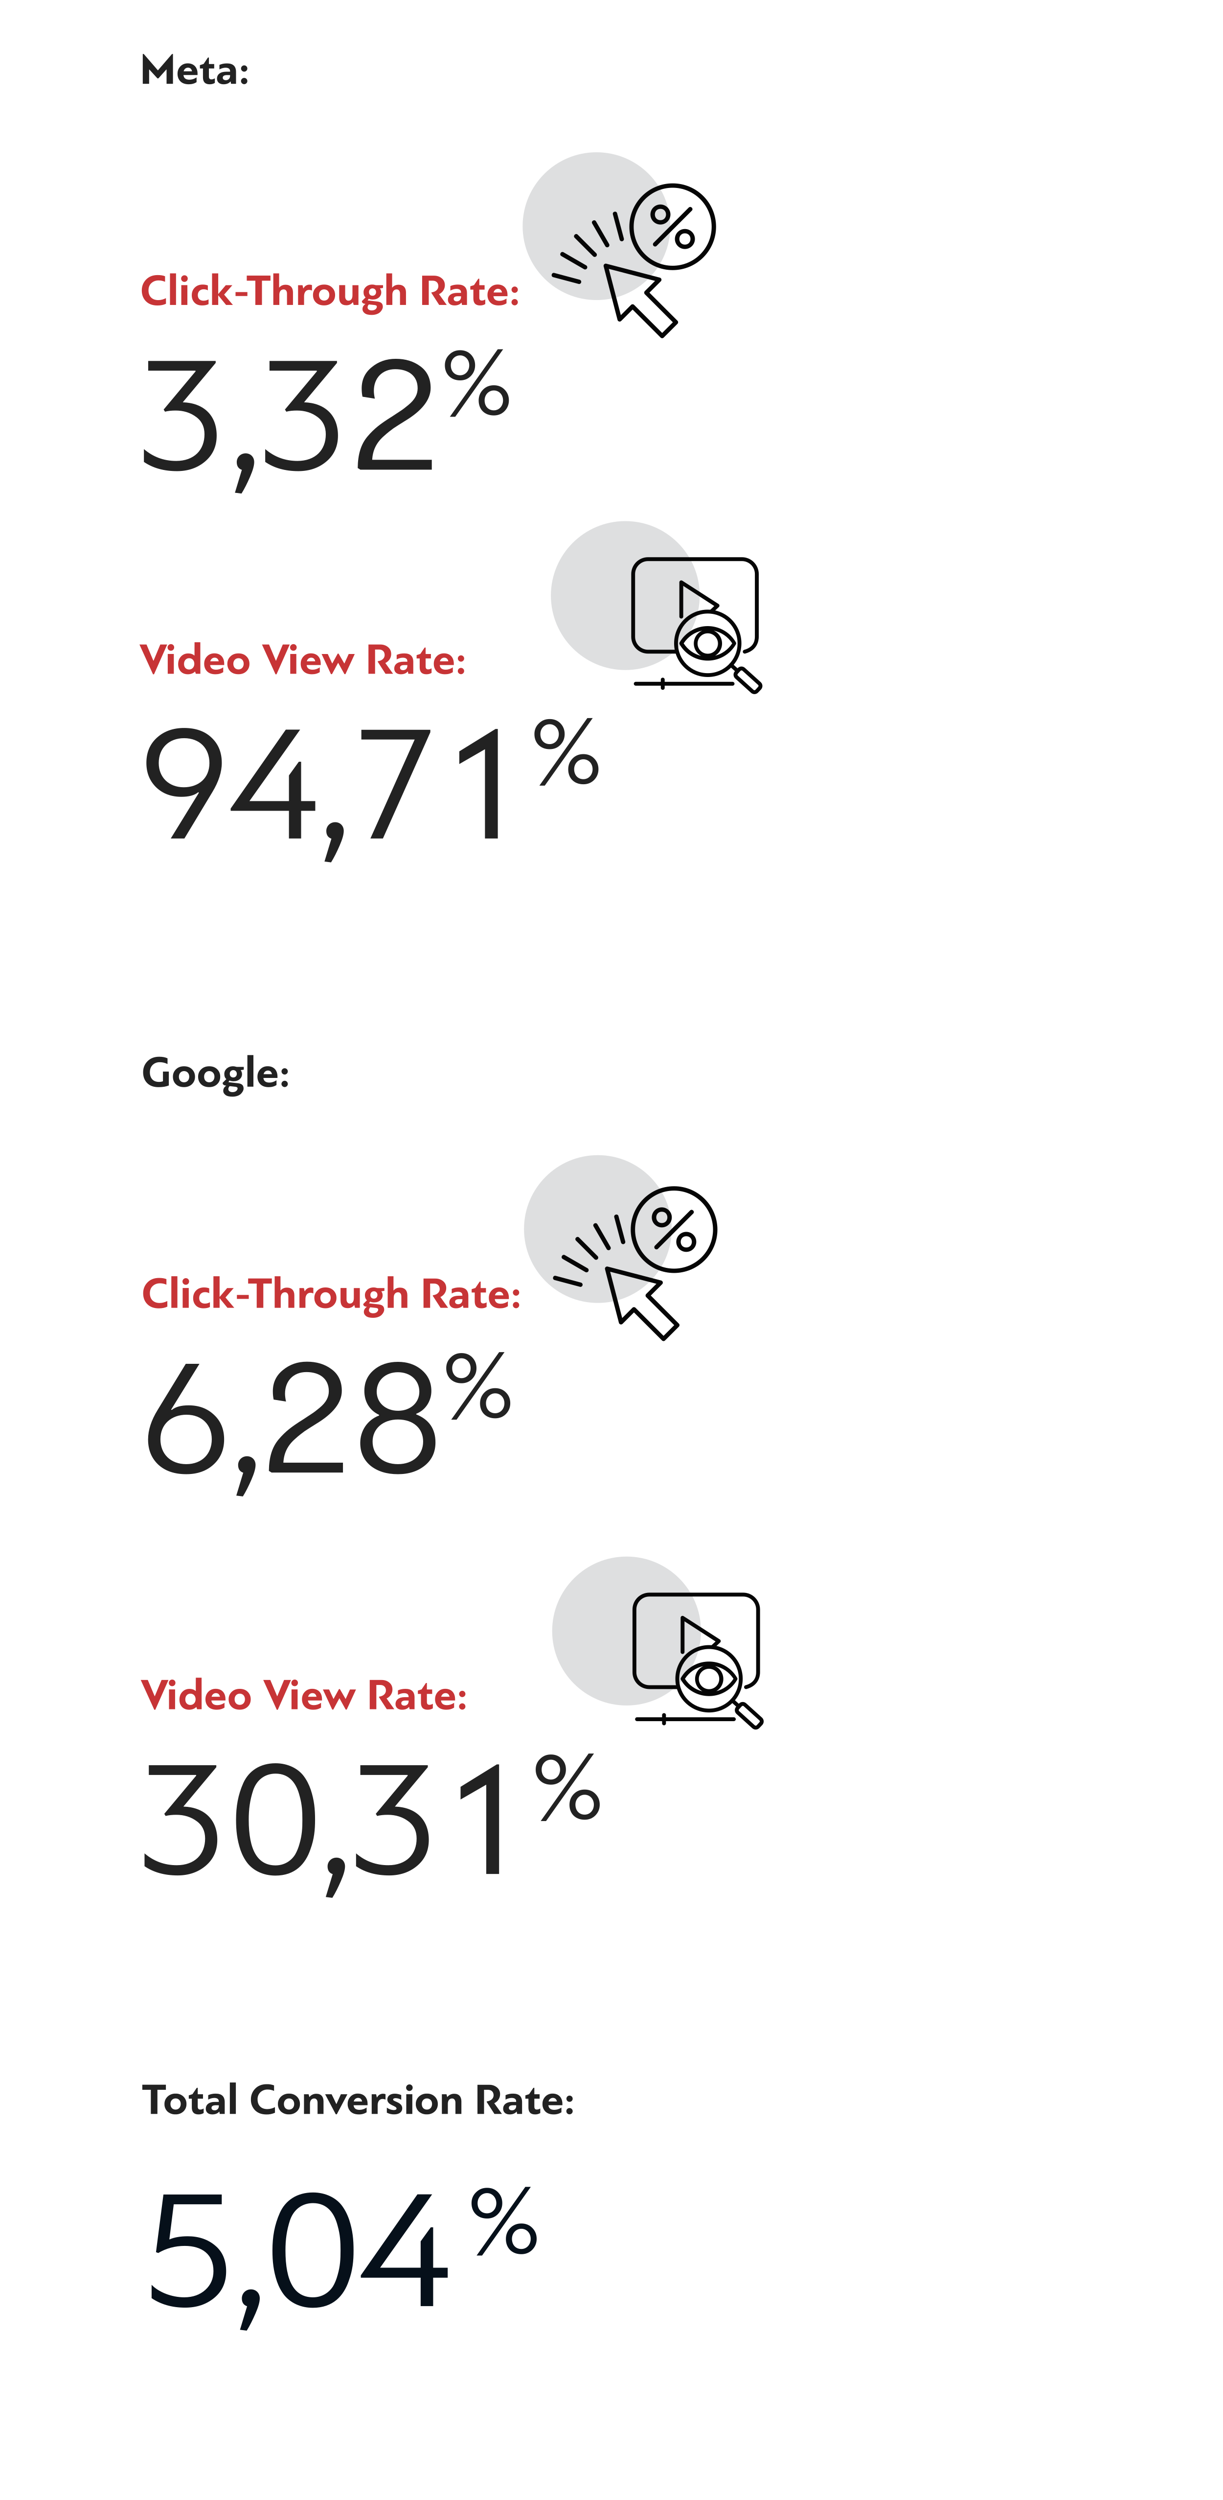 <?xml version="1.0" encoding="UTF-8"?>
<svg id="Layer_1" xmlns="http://www.w3.org/2000/svg" width="1026.1" height="2096.2" version="1.1" viewBox="0 0 1026.1 2096.2">
  <!-- Generator: Adobe Illustrator 29.0.1, SVG Export Plug-In . SVG Version: 2.1.0 Build 192)  -->
  <defs>
    <style>
      .st0 {
        fill: none;
      }

      .st1 {
        fill: #06101a;
      }

      .st2, .st3 {
        isolation: isolate;
      }

      .st4, .st5 {
        fill: #060606;
      }

      .st3 {
        fill: #cfd1d2;
        opacity: .689;
      }

      .st6 {
        fill: #c73436;
      }

      .st5 {
        fill-rule: evenodd;
      }

      .st7 {
        fill: #222;
      }
    </style>
  </defs>
  <g>
    <g id="Group_532">
      <g id="_5" class="st2">
        <g class="st2">
          <path class="st1" d="M180.368,1882.646c6.238,5.104,9.358,12.335,9.358,21.694s-3.261,16.73-9.925,22.261c-6.664,5.53-14.746,8.224-24.529,8.224-10.918,0-20.275-2.694-28.074-7.941v-11.201c5.813,6.097,16.731,10.492,27.366,10.492,7.231,0,13.186-2.127,17.723-6.239,4.537-4.112,6.806-9.358,6.806-15.739,0-14.037-9.5-21.126-24.104-21.126-8.082,0-15.455,1.985-22.261,5.955l-1.843-.709,6.238-48.349h48.917v8.224h-40.268l-3.686,29.492c4.112-1.843,9.358-2.694,15.455-2.694,9.074,0,16.731,2.552,22.828,7.657Z"/>
          <path class="st1" d="M210.57,1919.51c4.112,0,7.374,2.978,7.374,7.515,0,2.977-1.135,7.089-3.545,12.619-2.41,5.53-4.821,10.351-7.373,14.462l-5.672-.709,5.955-19.709c-2.977-.992-4.395-3.261-4.395-6.664,0-4.112,3.261-7.515,7.656-7.515Z"/>
          <path class="st1" d="M286.994,1849.467c2.411,3.261,4.396,7.089,5.955,11.626,2.978,9.074,3.687,16.731,3.687,25.806,0,8.649-.709,16.447-3.97,25.38-4.254,12.619-13.186,22.686-30.201,22.686-10.776,0-19.141-4.537-24.104-10.776-2.41-3.119-4.396-6.806-5.955-11.201-2.978-8.933-3.828-16.873-3.828-26.089,0-11.485,1.701-21.41,6.238-31.618,4.68-10.351,14.321-17.015,27.791-17.015,10.918,0,19.708,4.821,24.387,11.201ZM243.323,1861.519c-2.836,8.649-3.828,16.306-3.828,25.38,0,26.231,7.656,39.276,23.111,39.276,7.798,0,13.612-4.112,16.873-9.358,1.559-2.694,2.836-5.813,3.828-9.5,2.127-7.373,2.41-13.186,2.41-20.417s-.283-13.045-2.41-20.559c-2.694-10.635-8.649-19.141-20.701-19.141-9.5,0-16.306,5.671-19.284,14.32Z"/>
          <path class="st1" d="M361.434,1867.474h1.985v33.888h12.194v8.366h-12.194v23.82h-10.492v-23.82h-50.192v-1.986l47.498-67.917h12.335l-43.671,61.536h34.029v-22.119l8.507-11.768Z"/>
        </g>
      </g>
      <g id="_" class="st2">
        <g class="st2">
          <path class="st1" d="M417.815,1838.064c2.376,2.459,3.605,5.49,3.605,9.176,0,3.605-1.229,6.637-3.686,9.176-2.376,2.459-5.407,3.687-9.094,3.687-7.947,0-13.026-5.407-13.026-12.863,0-3.605,1.229-6.636,3.769-9.094,2.539-2.539,5.571-3.769,9.258-3.769s6.8,1.229,9.176,3.686ZM445.343,1833.559l-40.882,57.595h-4.588l40.882-57.595h4.588ZM400.693,1847.24c0,4.916,3.031,8.521,7.947,8.521,4.588,0,7.784-3.85,7.784-8.521,0-4.588-3.277-8.438-7.784-8.438-4.67,0-7.947,3.769-7.947,8.438ZM446.573,1886.32c-2.458,2.458-5.49,3.687-9.176,3.687-7.947,0-12.945-5.243-12.945-12.699,0-3.686,1.229-6.718,3.686-9.258,2.458-2.54,5.571-3.769,9.258-3.769s6.8,1.229,9.176,3.687c2.458,2.458,3.686,5.489,3.686,9.176,0,3.605-1.229,6.637-3.686,9.176ZM429.532,1877.144c0,4.916,3.031,8.521,7.865,8.521,4.67,0,7.865-3.85,7.865-8.521s-3.277-8.438-7.865-8.438c-4.506,0-7.865,3.768-7.865,8.438Z"/>
        </g>
      </g>
    </g>
    <path id="Path_657" class="st7" d="M119.399,1747.918v4.262h7.153v20.235h5.522v-20.235h7.115v-4.262h-19.79Z"/>
    <path id="Path_658" class="st7" d="M153.935,1757.886c1.674,1.63,2.588,3.887,2.521,6.223.072,2.344-.858,4.607-2.557,6.223-1.799,1.663-4.186,2.542-6.634,2.442-2.49.127-4.929-.74-6.782-2.409-1.671-1.646-2.572-3.919-2.484-6.263-.061-2.349.882-4.613,2.594-6.223,1.803-1.686,4.205-2.58,6.671-2.484,2.471-.124,4.883.775,6.671,2.484v.007ZM143.003,1764.039c0,2.817,1.631,4.744,4.298,4.744s4.333-2.038,4.333-4.744c0-2.632-1.705-4.633-4.333-4.633-2.557,0-4.298,2.001-4.298,4.633"/>
    <path id="Path_659" class="st7" d="M165.087,1750.512h.815v5.411h4.411v3.702h-4.411v6.563c0,1.779.63,2.557,2.149,2.557,1.001-.041,1.974-.348,2.817-.889v3.817c-1.303.794-2.808,1.193-4.333,1.149-3.743,0-5.593-1.928-5.593-5.782v-7.412h-2.564v-2.778l3.112-1.001,3.594-5.336h.002Z"/>
    <path id="Path_660" class="st7" d="M184.022,1770.487h-.111c-1.297,1.556-3.261,2.335-5.818,2.335-3.594,0-5.449-2.076-5.449-4.706,0-3.372,2.557-5.782,7.709-5.782h3.223v-.333c0-2.001-1.26-3.002-3.781-3.002-1.795.04-3.552.524-5.114,1.409v-3.743c1.996-.875,4.158-1.305,6.337-1.26,5.003,0,7.523,2.372,7.523,7.115v9.896h-4.149l-.37-1.928h0ZM180.057,1769.412c1.873.075,3.452-1.383,3.526-3.256.005-.125.003-.251-.006-.376v-.63h-2.595c-2.335,0-3.521.741-3.521,2.224,0,1.297,1.074,2.038,2.594,2.038h.002Z"/>
    <rect id="Rectangle_279" class="st7" x="192.838" y="1746.065" width="5.041" height="26.348"/>
    <path id="Path_661" class="st7" d="M230.71,1771.413c-2.23,1.02-4.664,1.515-7.115,1.446-4.114,0-7.3-1.186-9.635-3.52-2.328-2.422-3.572-5.686-3.446-9.043-.07-3.404,1.24-6.692,3.631-9.117,2.442-2.484,5.633-3.702,9.599-3.702,2.108-.071,4.21.268,6.189,1v4.629c-1.699-.769-3.546-1.161-5.411-1.149-2.213-.059-4.363.737-6.003,2.224-1.659,1.588-2.54,3.822-2.409,6.115,0,5.042,3.113,8.079,8.114,8.079,2.249-.022,4.46-.581,6.448-1.631l.037,4.67h.002Z"/>
    <path id="Path_662" class="st7" d="M249.128,1757.886c1.674,1.63,2.588,3.887,2.521,6.223.072,2.344-.858,4.607-2.557,6.223-1.799,1.663-4.186,2.542-6.634,2.442-2.49.127-4.929-.74-6.782-2.409-1.671-1.646-2.572-3.919-2.484-6.263-.062-2.349.882-4.613,2.594-6.223,1.803-1.686,4.205-2.58,6.671-2.484,2.47-.124,4.883.774,6.671,2.484v.007ZM238.197,1764.039c0,2.817,1.631,4.744,4.298,4.744s4.333-2.038,4.333-4.744c0-2.632-1.705-4.633-4.333-4.633-2.557,0-4.298,2.001-4.298,4.633"/>
    <path id="Path_663" class="st7" d="M271.43,1772.413h-5.003v-9.453c0-2.038-1.074-3.52-2.742-3.52-2.112,0-3.631,1.52-3.631,4.485v8.489h-5.003v-16.491h3.891c.143.424.254.857.333,1.297.053.326.128.647.223.963h.147c1.431-1.772,3.617-2.761,5.893-2.667,3.817,0,5.892,2.409,5.892,6.411v10.486h0Z"/>
    <path id="Path_664" class="st7" d="M282.582,1772.709h-.889l-8.894-16.788h5.411l1.816,3.631,2.112,4.521h.147c.111-.296.704-1.556,1.705-3.743l2.001-4.411h5.485l-8.894,16.791Z"/>
    <path id="Path_665" class="st7" d="M308.409,1764v1.112h-11.748c.26,2.594,1.928,3.891,4.963,3.891,2.137-.029,4.216-.701,5.966-1.928v3.966c-1.94,1.218-4.196,1.836-6.485,1.779-3.04,0-5.374-.814-7.005-2.442-1.621-1.689-2.49-3.962-2.409-6.302-.073-2.298.782-4.528,2.372-6.189,1.597-1.679,3.835-2.596,6.151-2.521,5.079,0,8.193,3.335,8.193,8.634l.002-.002ZM296.809,1761.999h7.005c-.445-2.039-1.594-3.038-3.41-3.038-1.771.023-3.277,1.296-3.594,3.038"/>
    <path id="Path_666" class="st7" d="M316.189,1758.552h.186c.914-1.888,2.831-3.084,4.929-3.076.734-.016,1.463.11,2.149.371v4.559c-.791-.364-1.65-.554-2.521-.556-2.409,0-4.077,2.001-4.077,5.262v7.3h-5.003v-16.491h3.702l.63,2.632h.004Z"/>
    <path id="Path_667" class="st7" d="M324.562,1767.15c1.656,1.209,3.625,1.916,5.672,2.039,1.631,0,2.445-.445,2.442-1.334,0-2.409-7.708-2.594-7.708-7.562,0-2.964,2.521-4.854,6.223-4.854,1.876.006,3.73.398,5.449,1.149v3.965c-1.421-.862-3.044-1.335-4.706-1.371-1.371,0-2.076.408-2.076,1.223-.037,1.853,7.671,2.001,7.634,7.338,0,2.853-2.372,5.042-6.707,5.042-2.16.06-4.3-.424-6.223-1.408v-4.225h0Z"/>
    <path id="Path_668" class="st7" d="M340.717,1750.4c.04-1.513,1.267-2.724,2.78-2.743,1.485-.029,2.713,1.151,2.742,2.636,0,.036,0,.071,0,.107.002,1.525-1.233,2.763-2.758,2.765-1.525.002-2.763-1.233-2.765-2.758v-.007M345.943,1772.412h-5.077v-16.528h5.077v16.528Z"/>
    <path id="Path_669" class="st7" d="M364.804,1757.886c1.674,1.63,2.588,3.887,2.521,6.223.072,2.344-.858,4.607-2.557,6.223-1.799,1.663-4.186,2.542-6.634,2.442-2.49.127-4.929-.74-6.782-2.409-1.67-1.647-2.571-3.92-2.482-6.263-.061-2.349.882-4.613,2.594-6.223,1.803-1.686,4.205-2.58,6.671-2.484,2.47-.124,4.883.774,6.671,2.484l-.002.007ZM353.872,1764.039c0,2.817,1.631,4.744,4.298,4.744s4.333-2.038,4.333-4.744c0-2.632-1.705-4.633-4.333-4.633-2.556,0-4.298,2.001-4.298,4.633"/>
    <path id="Path_670" class="st7" d="M387.113,1772.413h-5.003v-9.453c0-2.038-1.074-3.52-2.742-3.52-2.112,0-3.631,1.52-3.631,4.485v8.489h-5.008v-16.491h3.891c.143.424.254.857.333,1.297.053.326.128.647.223.963h.147c1.432-1.773,3.619-2.762,5.895-2.667,3.817,0,5.892,2.409,5.892,6.411v10.486h.002Z"/>
    <path id="Path_671" class="st7" d="M410.489,1747.992c2.325-.074,4.6.688,6.411,2.149,1.777,1.412,2.768,3.591,2.665,5.858-.038,3.216-1.95,6.113-4.891,7.413l6.448,9.005h-6.302l-6.441-9.972v-.518c3.854-.445,5.744-2.742,5.744-5.151,0-2.817-1.816-4.596-4.67-4.596h-3.336v20.235h-5.522v-24.42h9.896l-.002-.002Z"/>
    <path id="Path_672" class="st7" d="M433.502,1770.487h-.111c-1.297,1.556-3.26,2.335-5.818,2.335-3.594,0-5.447-2.076-5.447-4.706,0-3.372,2.556-5.782,7.708-5.782h3.223v-.333c0-2.001-1.26-3.002-3.781-3.002-1.795.04-3.552.524-5.115,1.408v-3.743c1.996-.875,4.158-1.305,6.337-1.26,5.003,0,7.524,2.372,7.524,7.115v9.896h-4.151l-.37-1.928h.002ZM429.537,1769.412c1.873.075,3.451-1.383,3.526-3.256.005-.125.003-.251-.006-.376v-.63h-2.594c-2.335,0-3.52.741-3.52,2.224,0,1.297,1.074,2.038,2.594,2.038"/>
    <path id="Path_673" class="st7" d="M447.505,1750.512h.815v5.411h4.411v3.702h-4.411v6.563c0,1.779.63,2.557,2.149,2.557,1.001-.041,1.973-.348,2.817-.889v3.817c-1.303.794-2.808,1.193-4.333,1.149-3.743,0-5.593-1.928-5.593-5.782v-7.412h-2.557v-2.778l3.113-1.001,3.594-5.336h-.005Z"/>
    <path id="Path_674" class="st7" d="M471.85,1764v1.112h-11.748c.26,2.594,1.928,3.891,4.963,3.891,2.137-.029,4.216-.701,5.966-1.928v3.966c-1.94,1.218-4.196,1.836-6.485,1.779-3.04,0-5.375-.814-7.005-2.442-1.621-1.689-2.49-3.962-2.409-6.302-.073-2.298.782-4.528,2.372-6.189,1.598-1.679,3.836-2.596,6.152-2.521,5.079,0,8.193,3.335,8.193,8.634l.002-.002ZM460.25,1761.999h7.005c-.445-2.039-1.594-3.038-3.409-3.038-1.771.023-3.277,1.296-3.594,3.038"/>
    <path id="Path_675" class="st7" d="M477.852,1772.747c-1.453.036-2.66-1.114-2.695-2.567-.036-1.453,1.114-2.66,2.567-2.695.043-.001.086-.001.129,0,1.453,0,2.631,1.178,2.631,2.631s-1.178,2.631-2.631,2.631M479.705,1761.518c-1.022,1.025-2.682,1.026-3.706.004-1.025-1.022-1.026-2.682-.004-3.706,1.022-1.025,2.682-1.026,3.706-.004.001.001.003.003.004.004,1.022,1.005,1.037,2.648.032,3.671-.011.011-.021.021-.032.032"/>
  </g>
  <g id="_3" class="st2">
    <g class="st2">
      <path class="st7" d="M155.864,1143.496h11.463l-23.754,38.394c.138.138.414.276.552.276,3.176-2.624,7.872-3.867,14.087-3.867,8.701,0,15.744,2.624,21.407,8.01,5.662,5.248,8.424,12.153,8.424,20.578,0,8.701-3.038,15.744-8.977,21.131-5.938,5.386-13.534,8.01-22.788,8.01-9.806,0-17.54-2.624-23.34-7.872-5.801-5.386-8.701-12.43-8.701-21.269,0-7.733,2.624-16.021,8.01-24.721l23.617-38.67h0ZM134.595,1206.749c0,12.153,8.286,20.854,21.683,20.854,13.258,0,21.407-8.7,21.407-20.854,0-12.016-8.148-20.578-21.269-20.578-12.568,0-21.821,7.872-21.821,20.578Z"/>
      <path class="st7" d="M207.235,1220.974c4.005,0,7.182,2.9,7.182,7.32,0,2.899-1.105,6.905-3.453,12.291-2.348,5.387-4.696,10.082-7.182,14.087l-5.524-.69,5.801-19.197c-2.9-.967-4.281-3.176-4.281-6.49,0-4.006,3.176-7.32,7.458-7.32h0Z"/>
      <path class="st7" d="M227.811,1234.647l-2.209-1.381c.138-11.463,2.624-19.75,8.148-26.379,2.9-3.452,5.8-6.215,8.7-8.562,2.9-2.348,6.906-5.11,12.015-8.286l7.319-4.834c1.52-.967,3.729-2.624,6.354-4.834,5.524-4.558,7.734-8.977,7.734-13.948,0-10.496-7.734-16.021-18.783-16.021s-17.953,7.596-17.953,18.092c0,1.934.276,4.144.829,6.629l-10.358-1.657c-.414-1.795-.69-4.144-.69-6.905,0-7.319,2.762-13.258,8.425-17.815,5.662-4.696,12.291-7.044,20.163-7.044,8.148,0,15.054,2.071,20.717,6.353,5.662,4.144,8.562,10.221,8.562,18.093,0,9.806-7.182,19.059-21.683,27.76-4.144,2.624-7.32,4.557-9.529,6.076-2.072,1.52-4.833,3.591-8.01,6.491-6.491,5.662-9.391,12.153-9.806,19.888h49.995v8.286h-59.938l-.002-.002Z"/>
      <path class="st7" d="M349.203,1185.895c10.772,4.281,16.158,12.153,16.158,23.479,0,8.01-2.9,14.501-8.839,19.335s-13.396,7.319-22.649,7.319c-9.392,0-16.987-2.348-22.926-7.043-5.801-4.834-8.701-11.187-8.701-19.197,0-10.082,5.939-19.197,15.745-22.926l.138-.553c-8.701-4.005-12.43-11.877-12.43-20.025,0-7.319,2.624-13.12,8.01-17.678,5.387-4.558,12.154-6.767,20.164-6.767,7.872,0,14.501,2.209,19.888,6.767,5.386,4.558,8.148,10.358,8.148,17.678,0,8.425-4.973,16.159-12.706,19.059v.553h0ZM312.604,1208.683c0,10.91,8.148,18.92,21.269,18.92,12.844,0,21.131-8.01,21.131-18.92s-8.011-18.507-21.131-18.507c-12.706,0-21.269,7.872-21.269,18.507ZM333.873,1150.539c-10.496,0-17.815,6.905-17.815,16.297,0,9.253,7.457,16.021,17.953,16.021,10.358,0,17.816-6.768,17.816-16.021,0-9.392-7.32-16.297-17.954-16.297Z"/>
    </g>
    <g class="st2">
      <path class="st7" d="M396.22,1138.112c2.336,2.417,3.545,5.397,3.545,9.022,0,3.544-1.209,6.524-3.625,9.021-2.336,2.416-5.316,3.625-8.941,3.625-7.813,0-12.808-5.316-12.808-12.646,0-3.545,1.208-6.525,3.705-8.941,2.497-2.497,5.478-3.705,9.103-3.705s6.686,1.208,9.021,3.624h0ZM423.286,1133.682l-40.195,56.627h-4.511l40.195-56.627h4.511ZM379.385,1147.134c0,4.833,2.98,8.377,7.813,8.377,4.511,0,7.652-3.786,7.652-8.377,0-4.512-3.222-8.297-7.652-8.297-4.592,0-7.813,3.705-7.813,8.297ZM424.494,1185.557c-2.416,2.416-5.396,3.624-9.021,3.624-7.813,0-12.728-5.155-12.728-12.485,0-3.624,1.209-6.604,3.625-9.102,2.417-2.497,5.478-3.706,9.103-3.706s6.686,1.209,9.021,3.625c2.417,2.417,3.625,5.397,3.625,9.021,0,3.545-1.208,6.525-3.625,9.022h0ZM407.739,1176.534c0,4.833,2.98,8.378,7.733,8.378,4.592,0,7.732-3.786,7.732-8.378s-3.222-8.297-7.732-8.297c-4.431,0-7.733,3.706-7.733,8.297Z"/>
    </g>
  </g>
  <g id="_94" class="st2">
    <g class="st2">
      <path class="st7" d="M137.84,1520.796l26.793-32.041c0-.138-.138-.414-.138-.553h-39.637v-8.147h56.623v1.657l-27.621,33.007c17.54.553,28.45,10.911,28.45,27.898,0,8.977-3.177,16.158-9.668,21.683-6.353,5.386-14.225,8.148-23.616,8.148-11.048,0-20.302-2.624-27.759-7.734v-10.772c7.733,6.63,16.711,9.944,27.068,9.944,15.054,0,23.755-9.115,23.755-22.374,0-6.215-2.348-11.187-7.182-14.639-4.695-3.453-10.358-5.248-16.987-5.248-3.314,0-6.353.275-8.977.966l-1.105-1.795h.001Z"/>
      <path class="st7" d="M254.951,1489.307c2.348,3.177,4.281,6.905,5.8,11.324,2.9,8.839,3.591,16.297,3.591,25.136,0,8.425-.69,16.021-3.866,24.722-4.144,12.291-12.845,22.097-29.417,22.097-10.496,0-18.645-4.419-23.479-10.496-2.348-3.038-4.281-6.629-5.801-10.91-2.9-8.701-3.729-16.435-3.729-25.412,0-11.187,1.657-20.854,6.076-30.798,4.558-10.082,13.949-16.572,27.069-16.572,10.635,0,19.197,4.695,23.755,10.91h.001ZM212.414,1501.047c-2.763,8.424-3.729,15.882-3.729,24.721,0,25.55,7.458,38.256,22.512,38.256,7.596,0,13.259-4.005,16.435-9.115,1.52-2.624,2.763-5.662,3.729-9.253,2.071-7.182,2.348-12.844,2.348-19.888s-.276-12.706-2.348-20.025c-2.624-10.358-8.425-18.645-20.164-18.645-9.253,0-15.882,5.524-18.782,13.949h-.001Z"/>
      <path class="st7" d="M282.292,1557.532c4.005,0,7.182,2.9,7.182,7.32,0,2.899-1.104,6.905-3.453,12.291-2.348,5.387-4.695,10.082-7.181,14.087l-5.524-.69,5.8-19.197c-2.899-.967-4.281-3.176-4.281-6.49,0-4.006,3.177-7.32,7.458-7.32h0Z"/>
      <path class="st7" d="M315.298,1520.796l26.793-32.041c0-.138-.138-.414-.138-.553h-39.637v-8.147h56.623v1.657l-27.621,33.007c17.54.553,28.45,10.911,28.45,27.898,0,8.977-3.177,16.158-9.668,21.683-6.353,5.386-14.225,8.148-23.616,8.148-11.048,0-20.302-2.624-27.759-7.734v-10.772c7.733,6.63,16.711,9.944,27.068,9.944,15.054,0,23.755-9.115,23.755-22.374,0-6.215-2.348-11.187-7.182-14.639-4.695-3.453-10.358-5.248-16.987-5.248-3.314,0-6.353.275-8.977.966l-1.105-1.795h0Z"/>
      <path class="st7" d="M418.735,1479.363v91.842h-10.772v-74.854l-21.545,12.43v-10.634l30.384-18.783h1.934,0Z"/>
    </g>
    <g class="st2">
      <path class="st7" d="M471.277,1474.67c2.336,2.417,3.545,5.397,3.545,9.022,0,3.544-1.209,6.524-3.625,9.021-2.336,2.416-5.316,3.625-8.941,3.625-7.813,0-12.808-5.316-12.808-12.646,0-3.545,1.208-6.525,3.705-8.941,2.497-2.497,5.478-3.705,9.103-3.705s6.686,1.208,9.021,3.624ZM498.343,1470.24l-40.195,56.627h-4.511l40.195-56.627h4.511ZM454.442,1483.692c0,4.833,2.98,8.377,7.813,8.377,4.511,0,7.652-3.786,7.652-8.377,0-4.512-3.222-8.297-7.652-8.297-4.592,0-7.813,3.705-7.813,8.297ZM499.551,1522.115c-2.416,2.416-5.396,3.624-9.021,3.624-7.813,0-12.728-5.155-12.728-12.485,0-3.624,1.209-6.604,3.625-9.102,2.417-2.497,5.478-3.706,9.103-3.706s6.686,1.209,9.021,3.625c2.417,2.417,3.625,5.397,3.625,9.021,0,3.545-1.208,6.525-3.625,9.022h0ZM482.796,1513.092c0,4.833,2.98,8.378,7.733,8.378,4.592,0,7.732-3.786,7.732-8.378s-3.222-8.297-7.732-8.297c-4.431,0-7.733,3.706-7.733,8.297Z"/>
    </g>
  </g>
  <g id="Meta:" class="st2">
    <g class="st2">
      <path class="st7" d="M123.762,889.772c2.496-2.496,5.736-3.762,9.796-3.762,2.793,0,5.103.447,7.002,1.341v4.805c-1.974-1.043-4.134-1.564-6.555-1.564s-4.396.782-5.959,2.309c-1.527,1.527-2.31,3.576-2.31,6.183,0,2.347.633,4.283,1.937,5.811,1.304,1.49,3.24,2.235,5.736,2.235,1.229,0,2.31-.186,3.315-.559v-8.12h4.917v11.658c-2.272.931-5.14,1.416-8.678,1.416-4.097,0-7.263-1.155-9.535-3.464-2.235-2.31-3.353-5.326-3.353-9.051,0-3.688,1.229-6.742,3.688-9.237h-.001Z"/>
      <path class="st7" d="M161.08,896.514c1.676,1.639,2.533,3.725,2.533,6.257s-.857,4.619-2.57,6.257c-1.713,1.639-3.948,2.458-6.667,2.458-2.868,0-5.14-.819-6.816-2.421-1.676-1.639-2.496-3.725-2.496-6.295,0-2.496.856-4.582,2.607-6.257,1.75-1.676,3.985-2.496,6.704-2.496,2.793,0,5.028.819,6.705,2.496h0ZM150.092,902.697c0,2.831,1.639,4.768,4.32,4.768s4.358-2.048,4.358-4.768c0-2.645-1.713-4.656-4.358-4.656-2.57,0-4.32,2.011-4.32,4.656Z"/>
      <path class="st7" d="M182.232,896.514c1.676,1.639,2.533,3.725,2.533,6.257s-.857,4.619-2.57,6.257c-1.713,1.639-3.948,2.458-6.667,2.458-2.868,0-5.14-.819-6.816-2.421-1.676-1.639-2.496-3.725-2.496-6.295,0-2.496.856-4.582,2.607-6.257,1.75-1.676,3.985-2.496,6.704-2.496,2.793,0,5.028.819,6.705,2.496h0ZM171.244,902.697c0,2.831,1.639,4.768,4.32,4.768s4.358-2.048,4.358-4.768c0-2.645-1.713-4.656-4.358-4.656-2.57,0-4.32,2.011-4.32,4.656Z"/>
      <path class="st7" d="M189.864,910.258l-1.006-.187c-1.341-.261-2.048-1.043-2.048-1.974v-.223l3.091-3.092c-1.155-1.005-1.713-2.421-1.713-4.283s.708-3.39,2.086-4.619c1.378-1.229,3.128-1.862,5.214-1.862.894,0,1.937.186,3.129.521h5.922v2.309c-.596.075-1.452.224-2.607.41.745,1.043,1.117,2.161,1.117,3.315,0,1.676-.633,3.092-1.937,4.246-1.304,1.155-3.017,1.751-5.177,1.751-1.304,0-2.421-.224-3.427-.633l-.857,1.416,8.083.894c3.241.41,4.619,1.713,4.619,4.433,0,1.304-.67,2.793-2.048,4.246-1.378,1.49-4.023,2.57-7.301,2.57-2.644,0-4.618-.484-5.848-1.453-1.229-.968-1.862-2.085-1.862-3.389,0-1.825.857-3.278,2.57-4.395h0ZM198.208,914.727c.745-.633,1.117-1.378,1.117-2.16s-.633-1.267-1.862-1.378l-4.805-.521c-.708.782-1.08,1.602-1.08,2.458,0,1.453,1.229,2.57,3.464,2.57,1.378,0,2.421-.335,3.166-.969h0ZM195.712,897.221c-1.75,0-2.942,1.378-2.942,3.054,0,1.9,1.117,3.129,2.942,3.129s2.979-1.341,2.979-3.129c0-1.75-1.304-3.054-2.979-3.054Z"/>
      <path class="st7" d="M212.619,911.115h-5.066v-26.482h5.066v26.482Z"/>
      <path class="st7" d="M232.805,902.659v1.118h-11.807c.261,2.607,1.937,3.911,4.991,3.911,2.049,0,4.023-.633,5.997-1.937v3.986c-1.825,1.192-4.022,1.788-6.518,1.788-3.054,0-5.401-.819-7.04-2.458-1.602-1.639-2.421-3.762-2.421-6.332,0-2.496.782-4.544,2.384-6.22,1.602-1.676,3.65-2.533,6.183-2.533,5.103,0,8.231,3.352,8.231,8.678h0ZM221.147,900.648h7.04c-.447-2.049-1.602-3.054-3.427-3.054-1.788,0-3.166,1.229-3.613,3.054Z"/>
      <path class="st7" d="M238.836,911.45c-1.453,0-2.682-1.229-2.682-2.607,0-1.49,1.229-2.682,2.682-2.682s2.645,1.192,2.645,2.682c0,1.378-1.192,2.607-2.645,2.607ZM240.698,900.164c-1.043,1.043-2.682,1.043-3.725,0-1.042-1.043-1.042-2.682,0-3.725,1.043-1.043,2.682-1.043,3.725,0s1.043,2.682,0,3.725Z"/>
    </g>
  </g>
  <path id="Path_511" class="st3" d="M563.558,1030.461c.014,34.219-27.714,61.97-61.933,61.985-34.219.014-61.97-27.714-61.985-61.933-.014-34.219,27.714-61.97,61.933-61.985h.026c34.212-.007,61.951,27.722,61.958,61.933h0"/>
  <path id="Path_512" class="st5" d="M486.98,1079.017l-21.677-5.761c-2.328-.604-1.369-4.169.955-3.533l21.199,5.664c.983.273,1.559,1.292,1.286,2.275-.22.794-.94,1.346-1.763,1.353M565.539,1067.335c-20.085-.009-36.36-16.298-36.352-36.383.009-20.085,16.298-36.36,36.383-36.352,20.074.009,36.345,16.281,36.352,36.355-.017,20.087-16.296,36.366-36.383,36.383M565.539,998.264c-18.063-.009-32.713,14.628-32.722,32.691s14.628,32.713,32.691,32.722,32.713-14.628,32.722-32.691v-.031c-.031-18.042-14.649-32.66-32.691-32.691M550.798,1047.539c-1.009.008-1.833-.803-1.841-1.812-.004-.49.189-.961.536-1.307l29.476-29.507c1.719-1.687,4.329.891,2.61,2.61l-29.507,29.476c-.329.352-.791.549-1.273.543M555.254,1029.111c-4.639-.002-8.399-3.764-8.397-8.403s3.764-8.399,8.403-8.397c4.637.002,8.395,3.76,8.397,8.397-.007,4.638-3.765,8.396-8.403,8.403M555.254,1015.965c-6.207,0-6.207,9.486,0,9.486,6.239,0,6.239-9.486,0-9.486M575.786,1049.643c-4.639-.002-8.399-3.764-8.397-8.403s3.764-8.399,8.403-8.397c4.637.002,8.395,3.76,8.397,8.397-.007,4.638-3.765,8.396-8.403,8.403M575.786,1036.497c-6.207,0-6.207,9.454,0,9.454,6.239,0,6.239-9.454,0-9.454M556.721,1124.44c-.491.004-.962-.192-1.305-.543l-23.523-23.49-9.551,9.549c-.731.715-1.904.701-2.619-.03-.226-.231-.387-.517-.468-.83l-11.65-44.913c-.248-.983.347-1.98,1.33-2.228.295-.074.604-.074.898,0l44.913,11.682c.981.251,1.573,1.25,1.322,2.232-.079.311-.239.595-.462.825l-9.58,9.549,23.523,23.523c.721.705.733,1.861.028,2.582-.009.01-.019.019-.028.028l-11.554,11.527c-.33.35-.792.547-1.273.543M531.895,1095.957c.49.002.959.197,1.305.543l23.523,23.523,8.945-8.944-23.523-23.523c-.7-.729-.7-1.881,0-2.61l8.594-8.571-38.802-10.091,10.09,38.802,8.562-8.594c.35-.341.817-.535,1.305-.543M500.095,1056.287c-.488-.008-.955-.202-1.305-.543l-15.502-15.502c-1.719-1.719.891-4.329,2.578-2.61l15.533,15.533c.71.722.7,1.883-.021,2.593-.342.337-.803.526-1.284.526M510.599,1048.232c-.659.004-1.267-.35-1.591-.923l-10.982-19.003c-1.21-2.101,1.974-3.915,3.181-1.846l10.984,19.004c.507.888.199,2.018-.688,2.526-.275.157-.586.241-.904.244M522.822,1043.172c-.837.004-1.572-.559-1.784-1.369l-5.664-21.199c-.636-2.328,2.897-3.279,3.533-.955l5.664,21.199c.27.979-.305,1.991-1.284,2.262-.152.042-.309.064-.467.066M492.039,1066.795c-.324-.005-.642-.093-.923-.254l-19.001-10.983c-2.101-1.21-.254-4.393,1.846-3.181l19.003,10.981c.88.513,1.178,1.642.665,2.522-.329.566-.934.914-1.589.916"/>
  <rect id="Rectangle_261" class="st0" x="439.64" y="968.528" width="162.282" height="155.912"/>
  <path id="Path_513" class="st3" d="M588.141,1367.496c.014,34.483-27.928,62.448-62.411,62.462-34.483.014-62.448-27.928-62.462-62.411s27.928-62.448,62.411-62.462h.026c34.475-.007,62.429,27.935,62.436,62.41h0"/>
  <path id="Path_514" class="st4" d="M625.924,1416.199c-.736,0-1.383-.488-1.586-1.195-.235-.869.279-1.763,1.148-1.998h0c7.387-2.017,8.929-7.06,8.929-10.862v-52.668c0-5.999-4.863-10.862-10.862-10.862h-78.78c-5.999,0-10.862,4.863-10.862,10.862v52.603c0,5.999,4.863,10.862,10.862,10.862h23.896c.9.001,1.628.731,1.627,1.631,0,.898-.729,1.626-1.627,1.627h-23.896c-7.791-.011-14.1-6.33-14.1-14.121v-52.603c0-7.791,6.31-14.109,14.1-14.121h78.781c7.793.013,14.108,6.327,14.121,14.121v52.603c0,3.303-1.108,11.276-11.341,14.057-.133.043-.273.065-.413.065"/>
  <path id="Path_515" class="st4" d="M634.028,1450.158c-1.063-.013-2.084-.415-2.871-1.13l-13.231-11.948c-1.767-1.616-1.894-4.357-.282-6.129l2.303-2.542c1.614-1.751,4.337-1.877,6.105-.282l13.231,11.948c1.792,1.596,1.95,4.343.354,6.134h0c-.03.035-.061.069-.092.101l-2.303,2.411c-.775.862-1.863,1.378-3.02,1.434l-.192.002h0ZM623.166,1430.257c-.296.009-.577.134-.782.348l-2.303,2.542c-.196.212-.298.494-.282.782.005.284.132.553.348.739l13.19,11.948c.201.2.478.303.76.282.288-.019.558-.142.76-.348l2.303-2.542c.42-.411.427-1.085.016-1.505l-.016-.016-13.21-11.948c-.229-.211-.537-.314-.847-.282h.064,0Z"/>
  <path id="Path_516" class="st4" d="M619.645,1432.146c-.404-.003-.792-.158-1.086-.434l-5.128-4.65c-.72-.54-.865-1.562-.325-2.281.54-.72,1.562-.865,2.281-.325.078.058.15.123.216.195l5.128,4.653c.624.641.624,1.662,0,2.303-.281.311-.669.504-1.086.543"/>
  <path id="Path_517" class="st4" d="M572.672,1386.781c-.9,0-1.629-.729-1.629-1.629h0v-28.68c-.041-.887.644-1.639,1.531-1.681.343-.016.682.078.967.269l30.417,19.552c.748.478.966,1.473.488,2.22-.076.118-.167.226-.271.321l-5.193,4.867c-.636.635-1.667.635-2.303,0-.624-.641-.624-1.662,0-2.303l3.672-3.433-26.05-16.882v25.746c-.01.896-.734,1.621-1.63,1.632h0Z"/>
  <path id="Path_518" class="st4" d="M615.692,1443.097h-81.215c-.9,0-1.629-.729-1.629-1.629s.729-1.629,1.629-1.629h81.215c.9,0,1.629.729,1.629,1.629s-.729,1.629-1.629,1.629"/>
  <path id="Path_519" class="st4" d="M557.115,1446.573c-.9,0-1.629-.729-1.629-1.629h0v-6.953c0-.9.729-1.629,1.629-1.629s1.629.729,1.629,1.629v6.952c0,.9-.729,1.629-1.629,1.629h0"/>
  <path id="Path_520" class="st4" d="M618.494,1406.792c-7.503-13.043-24.159-17.535-37.202-10.032-4.171,2.399-7.632,5.861-10.032,10.032-.305.5-.305,1.129,0,1.629,7.527,13.043,24.203,17.515,37.246,9.988,4.149-2.394,7.594-5.839,9.988-9.988.305-.5.305-1.129,0-1.629M586.317,1407.723c0-4.728,3.832-8.56,8.56-8.56s8.56,3.832,8.56,8.56-3.832,8.56-8.56,8.56h0c-4.728,0-8.56-3.832-8.56-8.56M574.671,1407.592c3.514-5.509,9.111-9.358,15.513-10.668-5.963,2.657-8.642,9.644-5.986,15.607,1.052,2.361,2.849,4.313,5.117,5.555-6.055-1.473-11.303-5.234-14.643-10.494M600.741,1418.086c5.725-3.137,7.823-10.32,4.686-16.045-1.242-2.267-3.193-4.064-5.555-5.117,6.4,1.314,11.996,5.162,15.513,10.668-3.396,5.289-8.719,9.046-14.839,10.474l.195.019h0Z"/>
  <path id="Path_521" class="st4" d="M594.88,1379.328c-15.597,0-28.241,12.644-28.241,28.241s12.644,28.241,28.241,28.241,28.241-12.644,28.241-28.241h0c0-15.597-12.644-28.241-28.241-28.241h0ZM594.88,1432.602c-13.811.002-25.009-11.193-25.01-25.004-.002-13.811,11.193-25.009,25.004-25.01,13.811-.002,25.009,11.193,25.01,25.004h0c0,13.812-11.193,25.009-25.004,25.01Z"/>
  <rect id="Rectangle_262" class="st0" x="463.269" y="1305.086" width="177.471" height="145.072"/>
  <g id="Video_View_Rate:" class="st2">
    <g class="st2">
      <path class="st6" d="M130.292,1433.549h-.856l-11.36-24.993h5.922l5.736,13.595h.149l5.661-13.595h5.811l-11.062,24.993h0Z"/>
      <path class="st6" d="M141.648,1410.978c0-1.527,1.341-2.756,2.794-2.756,1.602,0,2.756,1.229,2.756,2.756s-1.154,2.793-2.756,2.793c-1.639,0-2.794-1.267-2.794-2.793ZM146.9,1433.102h-5.103v-16.612h5.103v16.612Z"/>
      <path class="st6" d="M164.256,1417.645v-5.475c.037-2.458.037-4.283.037-5.513h4.842v13.223c.037,5.848.037,10.28.037,13.223h-3.799l-.671-1.937c-1.378,1.602-3.799,2.347-5.922,2.347-2.57,0-4.581-.782-6.034-2.31-1.452-1.564-2.197-3.613-2.197-6.146,0-2.645.782-4.805,2.384-6.481,1.602-1.676,3.612-2.533,6.071-2.533,2.086,0,3.762.559,5.065,1.713l.187-.112h0ZM155.465,1424.834c0,2.831,1.64,4.693,4.321,4.693,2.495,0,4.32-2.086,4.32-4.768s-1.676-4.73-4.396-4.73c-2.532,0-4.246,2.086-4.246,4.805h0Z"/>
      <path class="st6" d="M189.17,1424.647v1.118h-11.807c.261,2.606,1.937,3.91,4.991,3.91,2.048,0,4.022-.633,5.996-1.937v3.985c-1.825,1.192-4.022,1.788-6.518,1.788-3.055,0-5.401-.819-7.04-2.458-1.602-1.64-2.421-3.763-2.421-6.332,0-2.496.782-4.545,2.384-6.221s3.65-2.533,6.183-2.533c5.104,0,8.231,3.352,8.231,8.678v.002ZM177.512,1422.636h7.04c-.447-2.049-1.602-3.055-3.427-3.055-1.788,0-3.166,1.229-3.613,3.055Z"/>
      <path class="st6" d="M207.827,1418.502c1.677,1.639,2.533,3.725,2.533,6.258s-.856,4.618-2.57,6.257c-1.713,1.64-3.948,2.459-6.667,2.459-2.868,0-5.14-.819-6.816-2.421-1.676-1.64-2.495-3.726-2.495-6.295,0-2.496.856-4.582,2.607-6.258,1.75-1.676,3.985-2.496,6.704-2.496,2.794,0,5.028.819,6.704,2.496h0ZM196.84,1424.684c0,2.831,1.639,4.768,4.32,4.768s4.358-2.048,4.358-4.768c0-2.645-1.714-4.655-4.358-4.655-2.569,0-4.32,2.011-4.32,4.655Z"/>
      <path class="st6" d="M233.075,1433.549h-.856l-11.36-24.993h5.922l5.736,13.595h.149l5.661-13.595h5.811l-11.062,24.993h0Z"/>
      <path class="st6" d="M244.432,1410.978c0-1.527,1.341-2.756,2.794-2.756,1.602,0,2.756,1.229,2.756,2.756s-1.154,2.793-2.756,2.793c-1.639,0-2.794-1.267-2.794-2.793ZM249.684,1433.102h-5.103v-16.612h5.103v16.612Z"/>
      <path class="st6" d="M270.168,1424.647v1.118h-11.807c.261,2.606,1.937,3.91,4.991,3.91,2.048,0,4.022-.633,5.996-1.937v3.985c-1.825,1.192-4.022,1.788-6.518,1.788-3.055,0-5.401-.819-7.04-2.458-1.602-1.64-2.421-3.763-2.421-6.332,0-2.496.782-4.545,2.384-6.221s3.65-2.533,6.183-2.533c5.104,0,8.231,3.352,8.231,8.678v.002ZM258.51,1422.636h7.04c-.447-2.049-1.602-3.055-3.427-3.055-1.788,0-3.166,1.229-3.613,3.055Z"/>
      <path class="st6" d="M284.393,1416.192h.745l4.768,8.194h.149l3.575-7.859h5.065l-7.784,16.873h-.856l-5.289-9.535-5.141,9.535h-.894l-7.821-16.873h5.177l3.65,7.859h.148l4.507-8.194h0Z"/>
      <path class="st6" d="M320.144,1408.557c2.532,0,4.693.708,6.443,2.16,1.788,1.416,2.682,3.39,2.682,5.885,0,2.832-1.602,5.922-4.916,7.45l6.48,9.051h-6.332l-6.48-10.02v-.521c3.873-.446,5.773-2.756,5.773-5.177,0-2.831-1.825-4.619-4.693-4.619h-3.353v20.337h-5.55v-24.545h9.946Z"/>
      <path class="st6" d="M343.271,1431.166h-.112c-1.304,1.564-3.277,2.347-5.848,2.347-3.612,0-5.475-2.086-5.475-4.73,0-3.39,2.569-5.811,7.747-5.811h3.24v-.335c0-2.012-1.267-3.018-3.799-3.018-1.677,0-3.39.484-5.141,1.416v-3.763c1.862-.856,3.985-1.266,6.369-1.266,5.028,0,7.562,2.384,7.562,7.152v9.944h-4.172l-.372-1.937h0ZM339.285,1430.086c2.234,0,3.538-1.602,3.538-3.65v-.633h-2.607c-2.347,0-3.538.745-3.538,2.234,0,1.304,1.08,2.049,2.607,2.049h0Z"/>
      <path class="st6" d="M357.347,1411.09h.819v5.438h4.433v3.725h-4.433v6.593c0,1.787.633,2.569,2.16,2.569.856,0,1.825-.298,2.831-.894v3.836c-1.229.782-2.682,1.155-4.358,1.155-3.762,0-5.624-1.938-5.624-5.811v-7.449h-2.57v-2.794l3.129-1.006,3.613-5.363h0Z"/>
      <path class="st6" d="M381.814,1424.647v1.118h-11.807c.261,2.606,1.937,3.91,4.991,3.91,2.048,0,4.022-.633,5.996-1.937v3.985c-1.825,1.192-4.022,1.788-6.518,1.788-3.055,0-5.401-.819-7.04-2.458-1.602-1.64-2.421-3.763-2.421-6.332,0-2.496.782-4.545,2.384-6.221s3.65-2.533,6.183-2.533c5.104,0,8.231,3.352,8.231,8.678v.002ZM370.156,1422.636h7.04c-.447-2.049-1.602-3.055-3.427-3.055-1.788,0-3.166,1.229-3.613,3.055Z"/>
      <path class="st6" d="M387.846,1433.438c-1.453,0-2.682-1.229-2.682-2.607,0-1.49,1.229-2.682,2.682-2.682s2.645,1.191,2.645,2.682c0,1.378-1.192,2.607-2.645,2.607ZM389.708,1422.152c-1.043,1.043-2.682,1.043-3.725,0s-1.043-2.682,0-3.725,2.682-1.043,3.725,0,1.043,2.682,0,3.725Z"/>
    </g>
  </g>
  <g id="Click-Through_Rate:" class="st2">
    <g class="st2">
      <path class="st6" d="M140.412,1095.538c-1.974.969-4.358,1.453-7.151,1.453-4.134,0-7.337-1.192-9.684-3.538-2.31-2.347-3.464-5.401-3.464-9.089,0-3.613,1.229-6.667,3.65-9.163,2.458-2.496,5.662-3.725,9.647-3.725,2.533,0,4.619.335,6.22,1.005v4.656c-1.713-.782-3.539-1.154-5.438-1.154-2.384,0-4.395.745-6.034,2.235-1.602,1.453-2.421,3.501-2.421,6.146,0,5.065,3.129,8.12,8.157,8.12,2.197,0,4.358-.559,6.481-1.639l.037,4.692h0Z"/>
      <path class="st6" d="M148.826,1096.544h-5.066v-26.482h5.066v26.482Z"/>
      <path class="st6" d="M153.108,1074.42c0-1.527,1.341-2.756,2.793-2.756,1.602,0,2.756,1.229,2.756,2.756s-1.154,2.793-2.756,2.793c-1.639,0-2.793-1.267-2.793-2.793ZM158.36,1096.544h-5.103v-16.612h5.103v16.612Z"/>
      <path class="st6" d="M175.529,1080.193v4.097c-1.006-.596-2.198-.894-3.539-.894-2.831,0-4.879,1.862-4.879,4.879,0,2.942,1.825,4.73,4.768,4.73,1.527,0,2.942-.373,4.246-1.154v3.985c-1.378.744-3.166,1.117-5.438,1.117-2.719,0-4.842-.782-6.369-2.384s-2.272-3.65-2.272-6.146c0-2.645.856-4.806,2.533-6.481,1.713-1.676,3.911-2.496,6.593-2.496,1.676,0,3.128.261,4.358.745v.002Z"/>
      <path class="st6" d="M196.086,1079.97l-6.891,7.896,7.375,8.679h-5.736l-6.593-8.082v8.082h-5.177v-26.482h5.177v17.357l6.332-7.45h5.513Z"/>
      <path class="st6" d="M198.764,1089.058v-3.315h9.945v3.315h-9.945Z"/>
      <path class="st6" d="M228.076,1076.207h-7.151v20.337h-5.55v-20.337h-7.189v-4.283h19.89v4.283h0Z"/>
      <path class="st6" d="M246.956,1096.544h-5.028v-9.535c0-2.086-1.005-3.501-2.793-3.501-2.086,0-3.613,1.527-3.613,4.507v8.529h-5.066v-26.482h4.879v11.882h.037c.025.025.05.037.075.037,1.304-1.602,3.091-2.384,5.364-2.384,3.911,0,6.145,2.384,6.145,6.406v10.541Z"/>
      <path class="st6" d="M255.593,1082.615h.187c1.006-1.975,2.868-3.092,4.954-3.092.782,0,1.527.112,2.16.373v4.582c-.819-.373-1.676-.559-2.533-.559-2.421,0-4.097,2.011-4.097,5.289v7.337h-5.028v-16.575h3.725l.633,2.645h-.001Z"/>
      <path class="st6" d="M279.764,1081.944c1.677,1.639,2.533,3.725,2.533,6.258s-.856,4.618-2.57,6.257c-1.713,1.64-3.948,2.459-6.667,2.459-2.868,0-5.14-.819-6.816-2.421-1.676-1.64-2.495-3.726-2.495-6.295,0-2.496.856-4.582,2.607-6.258,1.75-1.676,3.985-2.496,6.704-2.496,2.794,0,5.028.819,6.704,2.496h0ZM268.777,1088.126c0,2.831,1.639,4.768,4.32,4.768s4.358-2.048,4.358-4.768c0-2.645-1.714-4.655-4.358-4.655-2.569,0-4.32,2.011-4.32,4.655Z"/>
      <path class="st6" d="M285.721,1079.932h5.028v9.61c0,1.937,1.043,3.427,2.719,3.427,2.086,0,3.39-1.527,3.39-4.544v-8.456h5.028v16.575h-4.022l-.596-2.271h-.149c-1.304,1.676-3.092,2.532-5.326,2.532-4.06,0-6.071-2.197-6.071-6.556v-10.317h-.001Z"/>
      <path class="st6" d="M307.843,1095.688l-1.005-.187c-1.342-.261-2.049-1.043-2.049-1.974v-.224l3.091-3.092c-1.154-1.005-1.713-2.421-1.713-4.283s.708-3.39,2.086-4.619,3.129-1.862,5.215-1.862c.894,0,1.937.186,3.128.521h5.923v2.309c-.596.075-1.453.224-2.607.41.745,1.043,1.117,2.16,1.117,3.314,0,1.677-.633,3.092-1.937,4.246-1.304,1.155-3.018,1.751-5.178,1.751-1.304,0-2.421-.224-3.427-.633l-.856,1.415,8.083.894c3.24.41,4.618,1.714,4.618,4.433,0,1.304-.67,2.794-2.049,4.246-1.378,1.49-4.022,2.57-7.3,2.57-2.645,0-4.619-.484-5.848-1.453-1.229-.968-1.862-2.085-1.862-3.389,0-1.825.856-3.278,2.569-4.396v.003ZM316.186,1100.157c.745-.633,1.117-1.378,1.117-2.16s-.633-1.267-1.862-1.378l-4.805-.521c-.708.782-1.08,1.602-1.08,2.458,0,1.452,1.229,2.57,3.464,2.57,1.378,0,2.421-.336,3.166-.969h0ZM313.69,1082.652c-1.75,0-2.942,1.378-2.942,3.054,0,1.9,1.118,3.129,2.942,3.129s2.98-1.341,2.98-3.129c0-1.75-1.304-3.054-2.98-3.054h0Z"/>
      <path class="st6" d="M341.77,1096.544h-5.028v-9.535c0-2.086-1.005-3.501-2.793-3.501-2.086,0-3.613,1.527-3.613,4.507v8.529h-5.065v-26.482h4.88v11.882h.037c.025.025.049.037.074.037,1.304-1.602,3.092-2.384,5.363-2.384,3.911,0,6.146,2.384,6.146,6.406v10.541h0Z"/>
      <path class="st6" d="M365.268,1071.999c2.532,0,4.693.708,6.443,2.16,1.788,1.416,2.682,3.39,2.682,5.885,0,2.832-1.602,5.922-4.916,7.45l6.48,9.051h-6.332l-6.48-10.02v-.521c3.873-.446,5.773-2.756,5.773-5.177,0-2.831-1.825-4.619-4.693-4.619h-3.353v20.337h-5.55v-24.545h9.946Z"/>
      <path class="st6" d="M388.395,1094.608h-.112c-1.304,1.564-3.277,2.347-5.848,2.347-3.612,0-5.475-2.086-5.475-4.73,0-3.39,2.569-5.811,7.747-5.811h3.24v-.335c0-2.012-1.267-3.018-3.799-3.018-1.677,0-3.39.484-5.141,1.416v-3.763c1.862-.856,3.985-1.266,6.369-1.266,5.028,0,7.562,2.384,7.562,7.152v9.944h-4.172l-.372-1.937h.001ZM384.41,1093.528c2.234,0,3.538-1.602,3.538-3.65v-.633h-2.607c-2.347,0-3.538.745-3.538,2.234,0,1.304,1.08,2.049,2.607,2.049h0Z"/>
      <path class="st6" d="M402.471,1074.532h.819v5.438h4.433v3.725h-4.433v6.593c0,1.787.633,2.569,2.16,2.569.856,0,1.825-.298,2.831-.894v3.836c-1.229.782-2.682,1.155-4.358,1.155-3.762,0-5.624-1.938-5.624-5.811v-7.449h-2.57v-2.794l3.129-1.006,3.613-5.363h0Z"/>
      <path class="st6" d="M426.939,1088.089v1.118h-11.807c.261,2.606,1.937,3.91,4.991,3.91,2.048,0,4.022-.633,5.996-1.937v3.985c-1.825,1.192-4.022,1.788-6.518,1.788-3.055,0-5.401-.819-7.04-2.458-1.602-1.64-2.421-3.763-2.421-6.332,0-2.496.782-4.545,2.384-6.221s3.65-2.533,6.183-2.533c5.104,0,8.231,3.352,8.231,8.678v.002ZM415.281,1086.078h7.04c-.447-2.049-1.602-3.055-3.427-3.055-1.788,0-3.166,1.229-3.613,3.055Z"/>
      <path class="st6" d="M432.97,1096.88c-1.453,0-2.682-1.229-2.682-2.607,0-1.49,1.229-2.682,2.682-2.682s2.645,1.191,2.645,2.682c0,1.378-1.192,2.607-2.645,2.607ZM434.833,1085.594c-1.043,1.043-2.682,1.043-3.725,0s-1.043-2.682,0-3.725,2.682-1.043,3.725,0,1.043,2.682,0,3.725Z"/>
    </g>
  </g>
  <g id="_941" data-name="_94" class="st2">
    <g class="st2">
      <path class="st7" d="M154.727,703.033h-11.463l23.616-38.394-.553-.415c-3.176,2.624-7.872,3.867-14.087,3.867-8.562,0-15.605-2.624-21.13-7.872-5.524-5.386-8.286-12.153-8.286-20.578,0-8.7,2.899-15.744,8.839-21.13,5.938-5.387,13.534-8.148,22.787-8.148,9.529,0,17.264,2.624,22.926,8.01,5.801,5.387,8.701,12.43,8.701,21.269,0,7.597-2.624,15.744-7.872,24.445l-23.479,38.946h0ZM175.719,639.78c0-12.153-8.01-20.854-21.269-20.854-13.12,0-21.269,8.701-21.269,20.854,0,11.739,8.287,20.302,20.992,20.302,12.568,0,21.545-7.734,21.545-20.302h0Z"/>
      <path class="st7" d="M250.707,638.674h1.934v33.008h11.877v8.148h-11.877v23.202h-10.22v-23.202h-48.891v-1.934l46.267-66.153h12.015l-42.537,59.938h33.146v-21.545l8.286-11.463h0Z"/>
      <path class="st7" d="M281.225,689.36c4.005,0,7.182,2.9,7.182,7.32,0,2.899-1.104,6.905-3.453,12.291-2.348,5.387-4.695,10.082-7.181,14.087l-5.524-.69,5.8-19.197c-2.899-.967-4.281-3.176-4.281-6.49,0-4.006,3.177-7.32,7.458-7.32h0Z"/>
      <path class="st7" d="M321.275,703.033h-10.496l37.15-83.003h-44.747v-8.147h57.867v2.071l-39.774,89.079h0Z"/>
      <path class="st7" d="M417.668,611.191v91.842h-10.772v-74.854l-21.545,12.43v-10.634l30.384-18.783h1.934,0Z"/>
    </g>
    <g class="st2">
      <path class="st7" d="M470.21,606.498c2.336,2.417,3.545,5.397,3.545,9.022,0,3.544-1.209,6.524-3.625,9.021-2.336,2.416-5.316,3.625-8.941,3.625-7.813,0-12.808-5.316-12.808-12.646,0-3.545,1.208-6.525,3.705-8.941,2.497-2.497,5.478-3.705,9.103-3.705s6.686,1.208,9.021,3.624ZM497.276,602.068l-40.195,56.627h-4.511l40.195-56.627h4.511ZM453.375,615.52c0,4.833,2.98,8.377,7.813,8.377,4.511,0,7.652-3.786,7.652-8.377,0-4.512-3.222-8.297-7.652-8.297-4.592,0-7.813,3.705-7.813,8.297ZM498.484,653.943c-2.416,2.416-5.396,3.624-9.021,3.624-7.813,0-12.728-5.155-12.728-12.485,0-3.624,1.209-6.604,3.625-9.102,2.417-2.497,5.478-3.706,9.103-3.706s6.686,1.209,9.021,3.625c2.417,2.417,3.625,5.397,3.625,9.021,0,3.545-1.208,6.525-3.625,9.022h0ZM481.729,644.92c0,4.833,2.98,8.378,7.733,8.378,4.592,0,7.732-3.786,7.732-8.378s-3.222-8.297-7.732-8.297c-4.431,0-7.733,3.706-7.733,8.297Z"/>
    </g>
  </g>
  <path id="Path_5131" data-name="Path_513" class="st3" d="M587.074,499.324c.014,34.483-27.928,62.448-62.411,62.462-34.483.014-62.448-27.928-62.462-62.411s27.928-62.448,62.411-62.462h.026c34.475-.007,62.429,27.935,62.436,62.41h0"/>
  <path id="Path_5141" data-name="Path_514" class="st4" d="M624.857,548.027c-.736,0-1.383-.488-1.586-1.195-.235-.869.279-1.763,1.148-1.998h0c7.387-2.017,8.929-7.06,8.929-10.862v-52.668c0-5.999-4.863-10.862-10.862-10.862h-78.78c-5.999,0-10.862,4.863-10.862,10.862v52.603c0,5.999,4.863,10.862,10.862,10.862h23.896c.9.001,1.628.731,1.627,1.631,0,.898-.729,1.626-1.627,1.627h-23.896c-7.791-.011-14.1-6.33-14.1-14.121v-52.603c0-7.791,6.31-14.109,14.1-14.121h78.781c7.793.013,14.108,6.327,14.121,14.121v52.603c0,3.303-1.108,11.276-11.341,14.057-.133.043-.273.065-.413.065"/>
  <path id="Path_5151" data-name="Path_515" class="st4" d="M632.961,581.986c-1.063-.013-2.084-.415-2.871-1.13l-13.231-11.948c-1.767-1.616-1.894-4.357-.282-6.129l2.303-2.542c1.614-1.751,4.337-1.877,6.105-.282l13.231,11.948c1.792,1.596,1.95,4.343.354,6.134h0c-.03.035-.061.069-.092.101l-2.303,2.411c-.775.862-1.863,1.378-3.02,1.434l-.192.002h0ZM622.099,562.085c-.296.009-.577.134-.782.348l-2.303,2.542c-.196.212-.298.494-.282.782.005.284.132.553.348.739l13.19,11.948c.201.2.478.303.76.282.288-.019.558-.142.76-.348l2.303-2.542c.42-.411.427-1.085.016-1.505l-.016-.016-13.21-11.948c-.229-.211-.537-.314-.847-.282h.064,0Z"/>
  <path id="Path_5161" data-name="Path_516" class="st4" d="M618.578,563.974c-.404-.003-.792-.158-1.086-.434l-5.128-4.65c-.72-.54-.865-1.562-.325-2.281.54-.72,1.562-.865,2.281-.325.078.058.15.123.216.195l5.128,4.653c.624.641.624,1.662,0,2.303-.281.311-.669.504-1.086.543"/>
  <path id="Path_5171" data-name="Path_517" class="st4" d="M571.605,518.609c-.9,0-1.629-.729-1.629-1.629h0v-28.68c-.041-.887.644-1.639,1.531-1.681.343-.016.682.078.967.269l30.417,19.552c.748.478.966,1.473.488,2.22-.076.118-.167.226-.271.321l-5.193,4.867c-.636.635-1.667.635-2.303,0-.624-.641-.624-1.662,0-2.303l3.672-3.433-26.05-16.882v25.746c-.01.896-.734,1.621-1.63,1.632h0Z"/>
  <path id="Path_5181" data-name="Path_518" class="st4" d="M614.625,574.925h-81.215c-.9,0-1.629-.729-1.629-1.629s.729-1.629,1.629-1.629h81.215c.9,0,1.629.729,1.629,1.629s-.729,1.629-1.629,1.629"/>
  <path id="Path_5191" data-name="Path_519" class="st4" d="M556.048,578.401c-.9,0-1.629-.729-1.629-1.629h0v-6.953c0-.9.729-1.629,1.629-1.629s1.629.729,1.629,1.629v6.952c0,.9-.729,1.629-1.629,1.629h0"/>
  <path id="Path_5201" data-name="Path_520" class="st4" d="M617.427,538.62c-7.503-13.043-24.159-17.535-37.202-10.032-4.171,2.399-7.632,5.861-10.032,10.032-.305.5-.305,1.129,0,1.629,7.527,13.043,24.203,17.515,37.246,9.988,4.149-2.394,7.594-5.839,9.988-9.988.305-.5.305-1.129,0-1.629M585.25,539.551c0-4.728,3.832-8.56,8.56-8.56s8.56,3.832,8.56,8.56-3.832,8.56-8.56,8.56h0c-4.728,0-8.56-3.832-8.56-8.56M573.604,539.42c3.514-5.509,9.111-9.358,15.513-10.668-5.963,2.657-8.642,9.644-5.986,15.607,1.052,2.361,2.849,4.313,5.117,5.555-6.055-1.473-11.303-5.234-14.643-10.494M599.674,549.914c5.725-3.137,7.823-10.32,4.686-16.045-1.242-2.267-3.193-4.064-5.555-5.117,6.4,1.314,11.996,5.162,15.513,10.668-3.396,5.289-8.719,9.046-14.839,10.474l.195.019h0Z"/>
  <path id="Path_5211" data-name="Path_521" class="st4" d="M593.813,511.156c-15.597,0-28.241,12.644-28.241,28.241s12.644,28.241,28.241,28.241,28.241-12.644,28.241-28.241h0c0-15.597-12.644-28.241-28.241-28.241h0ZM593.813,564.43c-13.811.002-25.009-11.193-25.01-25.004-.002-13.811,11.193-25.009,25.004-25.01,13.811-.002,25.009,11.193,25.01,25.004h0c0,13.812-11.193,25.009-25.004,25.01Z"/>
  <rect id="Rectangle_2621" data-name="Rectangle_262" class="st0" x="462.202" y="436.914" width="177.471" height="145.072"/>
  <g id="Video_View_Rate:1" data-name="Video_View_Rate:" class="st2">
    <g class="st2">
      <path class="st6" d="M129.225,565.377h-.856l-11.36-24.993h5.922l5.736,13.595h.149l5.661-13.595h5.811l-11.062,24.993h0Z"/>
      <path class="st6" d="M140.581,542.806c0-1.527,1.341-2.756,2.794-2.756,1.602,0,2.756,1.229,2.756,2.756s-1.154,2.793-2.756,2.793c-1.639,0-2.794-1.267-2.794-2.793ZM145.833,564.93h-5.103v-16.612h5.103v16.612Z"/>
      <path class="st6" d="M163.189,549.473v-5.475c.037-2.458.037-4.283.037-5.513h4.842v13.223c.037,5.848.037,10.28.037,13.223h-3.799l-.671-1.937c-1.378,1.602-3.799,2.347-5.922,2.347-2.57,0-4.581-.782-6.034-2.31-1.452-1.564-2.197-3.613-2.197-6.146,0-2.645.782-4.805,2.384-6.481,1.602-1.676,3.612-2.533,6.071-2.533,2.086,0,3.762.559,5.065,1.713l.187-.112h0ZM154.398,556.662c0,2.831,1.64,4.693,4.321,4.693,2.495,0,4.32-2.086,4.32-4.768s-1.676-4.73-4.396-4.73c-2.532,0-4.246,2.086-4.246,4.805h0Z"/>
      <path class="st6" d="M188.103,556.475v1.118h-11.807c.261,2.606,1.937,3.91,4.991,3.91,2.048,0,4.022-.633,5.996-1.937v3.985c-1.825,1.192-4.022,1.788-6.518,1.788-3.055,0-5.401-.819-7.04-2.458-1.602-1.64-2.421-3.763-2.421-6.332,0-2.496.782-4.545,2.384-6.221s3.65-2.533,6.183-2.533c5.104,0,8.231,3.352,8.231,8.678v.002ZM176.445,554.464h7.04c-.447-2.049-1.602-3.055-3.427-3.055-1.788,0-3.166,1.229-3.613,3.055Z"/>
      <path class="st6" d="M206.76,550.33c1.677,1.639,2.533,3.725,2.533,6.258s-.856,4.618-2.57,6.257c-1.713,1.64-3.948,2.459-6.667,2.459-2.868,0-5.14-.819-6.816-2.421-1.676-1.64-2.495-3.726-2.495-6.295,0-2.496.856-4.582,2.607-6.258,1.75-1.676,3.985-2.496,6.704-2.496,2.794,0,5.028.819,6.704,2.496h0ZM195.773,556.512c0,2.831,1.639,4.768,4.32,4.768s4.358-2.048,4.358-4.768c0-2.645-1.714-4.655-4.358-4.655-2.569,0-4.32,2.011-4.32,4.655Z"/>
      <path class="st6" d="M232.008,565.377h-.856l-11.36-24.993h5.922l5.736,13.595h.149l5.661-13.595h5.811l-11.062,24.993h0Z"/>
      <path class="st6" d="M243.365,542.806c0-1.527,1.341-2.756,2.794-2.756,1.602,0,2.756,1.229,2.756,2.756s-1.154,2.793-2.756,2.793c-1.639,0-2.794-1.267-2.794-2.793ZM248.617,564.93h-5.103v-16.612h5.103v16.612Z"/>
      <path class="st6" d="M269.101,556.475v1.118h-11.807c.261,2.606,1.937,3.91,4.991,3.91,2.048,0,4.022-.633,5.996-1.937v3.985c-1.825,1.192-4.022,1.788-6.518,1.788-3.055,0-5.401-.819-7.04-2.458-1.602-1.64-2.421-3.763-2.421-6.332,0-2.496.782-4.545,2.384-6.221s3.65-2.533,6.183-2.533c5.104,0,8.231,3.352,8.231,8.678v.002ZM257.443,554.464h7.04c-.447-2.049-1.602-3.055-3.427-3.055-1.788,0-3.166,1.229-3.613,3.055Z"/>
      <path class="st6" d="M283.326,548.02h.745l4.768,8.194h.149l3.575-7.859h5.065l-7.784,16.873h-.856l-5.289-9.535-5.141,9.535h-.894l-7.821-16.873h5.177l3.65,7.859h.148l4.507-8.194h0Z"/>
      <path class="st6" d="M319.077,540.385c2.532,0,4.693.708,6.443,2.16,1.788,1.416,2.682,3.39,2.682,5.885,0,2.832-1.602,5.922-4.916,7.45l6.48,9.051h-6.332l-6.48-10.02v-.521c3.873-.446,5.773-2.756,5.773-5.177,0-2.831-1.825-4.619-4.693-4.619h-3.353v20.337h-5.55v-24.545h9.946Z"/>
      <path class="st6" d="M342.204,562.994h-.112c-1.304,1.564-3.277,2.347-5.848,2.347-3.612,0-5.475-2.086-5.475-4.73,0-3.39,2.569-5.811,7.747-5.811h3.24v-.335c0-2.012-1.267-3.018-3.799-3.018-1.677,0-3.39.484-5.141,1.416v-3.763c1.862-.856,3.985-1.266,6.369-1.266,5.028,0,7.562,2.384,7.562,7.152v9.944h-4.172l-.372-1.937h0ZM338.218,561.914c2.234,0,3.538-1.602,3.538-3.65v-.633h-2.607c-2.347,0-3.538.745-3.538,2.234,0,1.304,1.08,2.049,2.607,2.049h0Z"/>
      <path class="st6" d="M356.28,542.918h.819v5.438h4.433v3.725h-4.433v6.593c0,1.787.633,2.569,2.16,2.569.856,0,1.825-.298,2.831-.894v3.836c-1.229.782-2.682,1.155-4.358,1.155-3.762,0-5.624-1.938-5.624-5.811v-7.449h-2.57v-2.794l3.129-1.006,3.613-5.363h0Z"/>
      <path class="st6" d="M380.747,556.475v1.118h-11.807c.261,2.606,1.937,3.91,4.991,3.91,2.048,0,4.022-.633,5.996-1.937v3.985c-1.825,1.192-4.022,1.788-6.518,1.788-3.055,0-5.401-.819-7.04-2.458-1.602-1.64-2.421-3.763-2.421-6.332,0-2.496.782-4.545,2.384-6.221s3.65-2.533,6.183-2.533c5.104,0,8.231,3.352,8.231,8.678v.002ZM369.089,554.464h7.04c-.447-2.049-1.602-3.055-3.427-3.055-1.788,0-3.166,1.229-3.613,3.055Z"/>
      <path class="st6" d="M386.779,565.266c-1.453,0-2.682-1.229-2.682-2.607,0-1.49,1.229-2.682,2.682-2.682s2.645,1.191,2.645,2.682c0,1.378-1.192,2.607-2.645,2.607ZM388.641,553.98c-1.043,1.043-2.682,1.043-3.725,0s-1.043-2.682,0-3.725,2.682-1.043,3.725,0,1.043,2.682,0,3.725Z"/>
    </g>
  </g>
  <g>
    <g id="_31" data-name="_3" class="st2">
      <g class="st2">
        <path class="st7" d="M137.315,343.379l26.793-32.041c0-.138-.138-.414-.138-.553h-39.637v-8.147h56.624v1.657l-27.622,33.007c17.54.553,28.45,10.911,28.45,27.898,0,8.977-3.176,16.158-9.667,21.683-6.353,5.386-14.225,8.148-23.616,8.148-11.049,0-20.302-2.624-27.76-7.734v-10.772c7.734,6.63,16.711,9.944,27.069,9.944,15.054,0,23.755-9.115,23.755-22.374,0-6.215-2.348-11.187-7.182-14.639-4.696-3.453-10.358-5.248-16.987-5.248-3.314,0-6.353.275-8.977.966l-1.105-1.795h0Z"/>
        <path class="st7" d="M206.088,380.115c4.005,0,7.182,2.9,7.182,7.32,0,2.899-1.105,6.905-3.453,12.291-2.348,5.387-4.696,10.082-7.182,14.087l-5.524-.69,5.801-19.197c-2.9-.967-4.281-3.176-4.281-6.49,0-4.006,3.176-7.32,7.458-7.32h0Z"/>
        <path class="st7" d="M239.094,343.379l26.793-32.041c0-.138-.139-.414-.139-.553h-39.636v-8.147h56.624v1.657l-27.621,33.007c17.539.553,28.45,10.911,28.45,27.898,0,8.977-3.177,16.158-9.668,21.683-6.353,5.386-14.225,8.148-23.616,8.148-11.048,0-20.301-2.624-27.759-7.734v-10.772c7.734,6.63,16.711,9.944,27.069,9.944,15.053,0,23.753-9.115,23.753-22.374,0-6.215-2.348-11.187-7.182-14.639-4.695-3.453-10.357-5.248-16.987-5.248-3.314,0-6.353.275-8.977.966l-1.105-1.795h.001Z"/>
        <path class="st7" d="M302.342,393.788l-2.21-1.381c.139-11.463,2.624-19.75,8.148-26.379,2.9-3.452,5.801-6.215,8.701-8.562s6.905-5.11,12.016-8.286l7.319-4.834c1.52-.967,3.729-2.624,6.353-4.834,5.524-4.558,7.734-8.977,7.734-13.948,0-10.496-7.734-16.021-18.782-16.021s-17.954,7.596-17.954,18.092c0,1.934.276,4.144.828,6.629l-10.357-1.657c-.415-1.795-.69-4.144-.69-6.905,0-7.319,2.762-13.258,8.424-17.815,5.663-4.696,12.292-7.044,20.164-7.044,8.148,0,15.054,2.071,20.716,6.353,5.662,4.144,8.562,10.221,8.562,18.093,0,9.806-7.182,19.059-21.683,27.76-4.144,2.624-7.319,4.557-9.529,6.076-2.071,1.52-4.834,3.591-8.01,6.491-6.491,5.662-9.392,12.153-9.806,19.888h49.994v8.286h-59.938v-.002Z"/>
      </g>
      <g class="st2">
        <path class="st7" d="M395.073,297.253c2.336,2.417,3.545,5.397,3.545,9.022,0,3.544-1.209,6.524-3.625,9.021-2.336,2.416-5.316,3.625-8.941,3.625-7.813,0-12.808-5.316-12.808-12.646,0-3.545,1.208-6.525,3.705-8.941,2.497-2.497,5.478-3.705,9.103-3.705s6.686,1.208,9.021,3.624h0ZM422.139,292.823l-40.195,56.627h-4.511l40.195-56.627h4.511ZM378.238,306.275c0,4.833,2.98,8.377,7.813,8.377,4.511,0,7.652-3.786,7.652-8.377,0-4.512-3.222-8.297-7.652-8.297-4.592,0-7.813,3.705-7.813,8.297ZM423.347,344.698c-2.416,2.416-5.396,3.624-9.021,3.624-7.813,0-12.728-5.155-12.728-12.485,0-3.624,1.209-6.604,3.625-9.102,2.417-2.497,5.478-3.706,9.103-3.706s6.686,1.209,9.021,3.625c2.417,2.417,3.625,5.397,3.625,9.021,0,3.545-1.208,6.525-3.625,9.022h0ZM406.592,335.675c0,4.833,2.98,8.378,7.733,8.378,4.592,0,7.732-3.786,7.732-8.378s-3.222-8.297-7.732-8.297c-4.431,0-7.733,3.706-7.733,8.297Z"/>
      </g>
    </g>
    <g id="Meta:1" data-name="Meta:" class="st2">
      <g class="st2">
        <path class="st7" d="M132.896,65.712h-.819l-6.854-7.487c-.037.037-.075.037-.112.037v11.994h-5.326v-24.993h.819l11.882,13.744,11.844-13.744h.782v24.993h-5.363v-11.994c-.038-.037-.075-.037-.149-.037l-6.704,7.487h0Z"/>
        <path class="st7" d="M165.742,61.8v1.118h-11.807c.261,2.607,1.937,3.911,4.991,3.911,2.049,0,4.023-.633,5.997-1.937v3.986c-1.825,1.192-4.022,1.788-6.518,1.788-3.054,0-5.401-.819-7.04-2.458-1.602-1.639-2.421-3.762-2.421-6.332,0-2.496.782-4.544,2.384-6.22,1.602-1.676,3.65-2.533,6.183-2.533,5.103,0,8.231,3.352,8.231,8.678h0ZM154.084,59.789h7.04c-.447-2.049-1.602-3.054-3.427-3.054-1.788,0-3.166,1.229-3.613,3.054h0Z"/>
        <path class="st7" d="M174.455,48.243h.819v5.438h4.432v3.725h-4.432v6.593c0,1.788.633,2.57,2.16,2.57.857,0,1.825-.298,2.831-.894v3.836c-1.229.782-2.682,1.155-4.358,1.155-3.762,0-5.625-1.937-5.625-5.811v-7.449h-2.57v-2.793l3.128-1.006,3.613-5.363h.002Z"/>
        <path class="st7" d="M193.485,68.319h-.112c-1.304,1.564-3.278,2.347-5.848,2.347-3.613,0-5.476-2.086-5.476-4.73,0-3.389,2.57-5.811,7.748-5.811h3.24v-.335c0-2.011-1.266-3.017-3.799-3.017-1.676,0-3.39.484-5.14,1.416v-3.762c1.862-.856,3.985-1.266,6.369-1.266,5.028,0,7.561,2.384,7.561,7.151v9.945h-4.172l-.372-1.937h0ZM189.5,67.238c2.234,0,3.538-1.602,3.538-3.65v-.633h-2.607c-2.347,0-3.539.745-3.539,2.235,0,1.304,1.08,2.048,2.607,2.048h.001Z"/>
        <path class="st7" d="M204.879,70.591c-1.453,0-2.682-1.229-2.682-2.607,0-1.49,1.229-2.682,2.682-2.682s2.645,1.192,2.645,2.682c0,1.378-1.192,2.607-2.645,2.607ZM206.742,59.305c-1.043,1.043-2.682,1.043-3.725,0-1.042-1.043-1.042-2.682,0-3.725,1.043-1.043,2.682-1.043,3.725,0,1.042,1.043,1.042,2.682,0,3.725Z"/>
      </g>
    </g>
    <path id="Path_5111" data-name="Path_511" class="st3" d="M562.411,189.602c.014,34.219-27.714,61.97-61.933,61.985-34.219.014-61.97-27.714-61.985-61.933-.014-34.219,27.714-61.97,61.933-61.985h.026c34.212-.007,61.951,27.722,61.958,61.933h0"/>
    <path id="Path_5121" data-name="Path_512" class="st5" d="M485.833,238.158l-21.677-5.761c-2.328-.604-1.369-4.169.955-3.533l21.199,5.664c.983.273,1.559,1.292,1.286,2.275-.22.794-.94,1.346-1.763,1.353M564.392,226.476c-20.085-.009-36.36-16.298-36.352-36.383.009-20.085,16.298-36.36,36.383-36.352,20.074.009,36.345,16.281,36.352,36.355-.017,20.087-16.296,36.366-36.383,36.383M564.392,157.405c-18.063-.009-32.713,14.628-32.722,32.691s14.628,32.713,32.691,32.722,32.713-14.628,32.722-32.691v-.031c-.031-18.042-14.649-32.66-32.691-32.691M549.651,206.68c-1.009.008-1.833-.803-1.841-1.812-.004-.49.189-.961.536-1.307l29.476-29.507c1.719-1.687,4.329.891,2.61,2.61l-29.507,29.476c-.329.352-.791.549-1.273.543M554.107,188.252c-4.639-.002-8.399-3.764-8.397-8.403s3.764-8.399,8.403-8.397c4.637.002,8.395,3.76,8.397,8.397-.007,4.638-3.765,8.396-8.403,8.403M554.107,175.106c-6.207,0-6.207,9.486,0,9.486,6.239,0,6.239-9.486,0-9.486M574.639,208.784c-4.639-.002-8.399-3.764-8.397-8.403s3.764-8.399,8.403-8.397c4.637.002,8.395,3.76,8.397,8.397-.007,4.638-3.765,8.396-8.403,8.403M574.639,195.638c-6.207,0-6.207,9.454,0,9.454,6.239,0,6.239-9.454,0-9.454M555.574,283.581c-.491.004-.962-.192-1.305-.543l-23.523-23.49-9.551,9.549c-.731.715-1.904.701-2.619-.03-.226-.231-.387-.517-.468-.83l-11.65-44.913c-.248-.983.347-1.98,1.33-2.228.295-.074.604-.074.898,0l44.913,11.682c.981.251,1.573,1.25,1.322,2.232-.079.311-.239.595-.462.825l-9.58,9.549,23.523,23.523c.721.705.733,1.861.028,2.582-.009.01-.019.019-.028.028l-11.554,11.527c-.33.35-.792.547-1.273.543M530.748,255.098c.49.002.959.197,1.305.543l23.523,23.523,8.945-8.944-23.523-23.523c-.7-.729-.7-1.881,0-2.61l8.594-8.571-38.802-10.091,10.09,38.802,8.562-8.594c.35-.341.817-.535,1.305-.543M498.948,215.428c-.488-.008-.955-.202-1.305-.543l-15.502-15.502c-1.719-1.719.891-4.329,2.578-2.61l15.533,15.533c.71.722.7,1.883-.021,2.593-.342.337-.803.526-1.284.526M509.452,207.373c-.659.004-1.267-.35-1.591-.923l-10.982-19.003c-1.21-2.101,1.974-3.915,3.181-1.846l10.984,19.004c.507.888.199,2.018-.688,2.526-.275.157-.586.241-.904.244M521.675,202.313c-.837.004-1.572-.559-1.784-1.369l-5.664-21.199c-.636-2.328,2.897-3.279,3.533-.955l5.664,21.199c.27.979-.305,1.991-1.284,2.262-.152.042-.309.064-.467.066M490.892,225.936c-.324-.005-.642-.093-.923-.254l-19.001-10.983c-2.101-1.21-.254-4.393,1.846-3.181l19.003,10.981c.88.513,1.178,1.642.665,2.522-.329.566-.934.914-1.589.916"/>
    <rect id="Rectangle_2611" data-name="Rectangle_261" class="st0" x="438.493" y="127.669" width="162.282" height="155.912"/>
    <g id="Click-Through_Rate:1" data-name="Click-Through_Rate:" class="st2">
      <g class="st2">
        <path class="st6" d="M139.265,254.679c-1.974.969-4.358,1.453-7.151,1.453-4.134,0-7.337-1.192-9.684-3.538-2.31-2.347-3.464-5.401-3.464-9.089,0-3.613,1.229-6.667,3.65-9.163,2.458-2.496,5.662-3.725,9.647-3.725,2.533,0,4.619.335,6.22,1.005v4.656c-1.713-.782-3.539-1.154-5.438-1.154-2.384,0-4.395.745-6.034,2.235-1.602,1.453-2.421,3.501-2.421,6.146,0,5.065,3.129,8.12,8.157,8.12,2.197,0,4.358-.559,6.481-1.639l.037,4.692h0Z"/>
        <path class="st6" d="M147.679,255.685h-5.066v-26.482h5.066v26.482Z"/>
        <path class="st6" d="M151.961,233.561c0-1.527,1.341-2.756,2.793-2.756,1.602,0,2.756,1.229,2.756,2.756s-1.154,2.793-2.756,2.793c-1.639,0-2.793-1.267-2.793-2.793ZM157.213,255.685h-5.103v-16.612h5.103v16.612Z"/>
        <path class="st6" d="M174.382,239.334v4.097c-1.006-.596-2.198-.894-3.539-.894-2.831,0-4.879,1.862-4.879,4.879,0,2.942,1.825,4.73,4.768,4.73,1.527,0,2.942-.373,4.246-1.154v3.985c-1.378.744-3.166,1.117-5.438,1.117-2.719,0-4.842-.782-6.369-2.384s-2.272-3.65-2.272-6.146c0-2.645.856-4.806,2.533-6.481,1.713-1.676,3.911-2.496,6.593-2.496,1.676,0,3.128.261,4.358.745v.002Z"/>
        <path class="st6" d="M194.939,239.111l-6.891,7.896,7.375,8.679h-5.736l-6.593-8.082v8.082h-5.177v-26.482h5.177v17.357l6.332-7.45h5.513Z"/>
        <path class="st6" d="M197.617,248.199v-3.315h9.945v3.315h-9.945Z"/>
        <path class="st6" d="M226.929,235.348h-7.151v20.337h-5.55v-20.337h-7.189v-4.283h19.89v4.283h0Z"/>
        <path class="st6" d="M245.809,255.685h-5.028v-9.535c0-2.086-1.005-3.501-2.793-3.501-2.086,0-3.613,1.527-3.613,4.507v8.529h-5.066v-26.482h4.879v11.882h.037c.025.025.05.037.075.037,1.304-1.602,3.091-2.384,5.364-2.384,3.911,0,6.145,2.384,6.145,6.406v10.541Z"/>
        <path class="st6" d="M254.446,241.756h.187c1.006-1.975,2.868-3.092,4.954-3.092.782,0,1.527.112,2.16.373v4.582c-.819-.373-1.676-.559-2.533-.559-2.421,0-4.097,2.011-4.097,5.289v7.337h-5.028v-16.575h3.725l.633,2.645h-.001Z"/>
        <path class="st6" d="M278.617,241.085c1.677,1.639,2.533,3.725,2.533,6.258s-.856,4.618-2.57,6.257c-1.713,1.64-3.948,2.459-6.667,2.459-2.868,0-5.14-.819-6.816-2.421-1.676-1.64-2.495-3.726-2.495-6.295,0-2.496.856-4.582,2.607-6.258,1.75-1.676,3.985-2.496,6.704-2.496,2.794,0,5.028.819,6.704,2.496h0ZM267.63,247.267c0,2.831,1.639,4.768,4.32,4.768s4.358-2.048,4.358-4.768c0-2.645-1.714-4.655-4.358-4.655-2.569,0-4.32,2.011-4.32,4.655Z"/>
        <path class="st6" d="M284.574,239.073h5.028v9.61c0,1.937,1.043,3.427,2.719,3.427,2.086,0,3.39-1.527,3.39-4.544v-8.456h5.028v16.575h-4.022l-.596-2.271h-.149c-1.304,1.676-3.092,2.532-5.326,2.532-4.06,0-6.071-2.197-6.071-6.556v-10.317h-.001Z"/>
        <path class="st6" d="M306.696,254.829l-1.005-.187c-1.342-.261-2.049-1.043-2.049-1.974v-.224l3.091-3.092c-1.154-1.005-1.713-2.421-1.713-4.283s.708-3.39,2.086-4.619,3.129-1.862,5.215-1.862c.894,0,1.937.186,3.128.521h5.923v2.309c-.596.075-1.453.224-2.607.41.745,1.043,1.117,2.16,1.117,3.314,0,1.677-.633,3.092-1.937,4.246-1.304,1.155-3.018,1.751-5.178,1.751-1.304,0-2.421-.224-3.427-.633l-.856,1.415,8.083.894c3.24.41,4.618,1.714,4.618,4.433,0,1.304-.67,2.794-2.049,4.246-1.378,1.49-4.022,2.57-7.3,2.57-2.645,0-4.619-.484-5.848-1.453-1.229-.968-1.862-2.085-1.862-3.389,0-1.825.856-3.278,2.569-4.396v.003ZM315.039,259.298c.745-.633,1.117-1.378,1.117-2.16s-.633-1.267-1.862-1.378l-4.805-.521c-.708.782-1.08,1.602-1.08,2.458,0,1.452,1.229,2.57,3.464,2.57,1.378,0,2.421-.336,3.166-.969h0ZM312.543,241.793c-1.75,0-2.942,1.378-2.942,3.054,0,1.9,1.118,3.129,2.942,3.129s2.98-1.341,2.98-3.129c0-1.75-1.304-3.054-2.98-3.054h0Z"/>
        <path class="st6" d="M340.623,255.685h-5.028v-9.535c0-2.086-1.005-3.501-2.793-3.501-2.086,0-3.613,1.527-3.613,4.507v8.529h-5.065v-26.482h4.88v11.882h.037c.025.025.049.037.074.037,1.304-1.602,3.092-2.384,5.363-2.384,3.911,0,6.146,2.384,6.146,6.406v10.541h0Z"/>
        <path class="st6" d="M364.121,231.14c2.532,0,4.693.708,6.443,2.16,1.788,1.416,2.682,3.39,2.682,5.885,0,2.832-1.602,5.922-4.916,7.45l6.48,9.051h-6.332l-6.48-10.02v-.521c3.873-.446,5.773-2.756,5.773-5.177,0-2.831-1.825-4.619-4.693-4.619h-3.353v20.337h-5.55v-24.545h9.946Z"/>
        <path class="st6" d="M387.248,253.749h-.112c-1.304,1.564-3.277,2.347-5.848,2.347-3.612,0-5.475-2.086-5.475-4.73,0-3.39,2.569-5.811,7.747-5.811h3.24v-.335c0-2.012-1.267-3.018-3.799-3.018-1.677,0-3.39.484-5.141,1.416v-3.763c1.862-.856,3.985-1.266,6.369-1.266,5.028,0,7.562,2.384,7.562,7.152v9.944h-4.172l-.372-1.937h.001ZM383.263,252.669c2.234,0,3.538-1.602,3.538-3.65v-.633h-2.607c-2.347,0-3.538.745-3.538,2.234,0,1.304,1.08,2.049,2.607,2.049h0Z"/>
        <path class="st6" d="M401.324,233.673h.819v5.438h4.433v3.725h-4.433v6.593c0,1.787.633,2.569,2.16,2.569.856,0,1.825-.298,2.831-.894v3.836c-1.229.782-2.682,1.155-4.358,1.155-3.762,0-5.624-1.938-5.624-5.811v-7.449h-2.57v-2.794l3.129-1.006,3.613-5.363h0Z"/>
        <path class="st6" d="M425.792,247.23v1.118h-11.807c.261,2.606,1.937,3.91,4.991,3.91,2.048,0,4.022-.633,5.996-1.937v3.985c-1.825,1.192-4.022,1.788-6.518,1.788-3.055,0-5.401-.819-7.04-2.458-1.602-1.64-2.421-3.763-2.421-6.332,0-2.496.782-4.545,2.384-6.221s3.65-2.533,6.183-2.533c5.104,0,8.231,3.352,8.231,8.678v.002ZM414.134,245.219h7.04c-.447-2.049-1.602-3.055-3.427-3.055-1.788,0-3.166,1.229-3.613,3.055Z"/>
        <path class="st6" d="M431.823,256.021c-1.453,0-2.682-1.229-2.682-2.607,0-1.49,1.229-2.682,2.682-2.682s2.645,1.191,2.645,2.682c0,1.378-1.192,2.607-2.645,2.607ZM433.686,244.735c-1.043,1.043-2.682,1.043-3.725,0s-1.043-2.682,0-3.725,2.682-1.043,3.725,0,1.043,2.682,0,3.725Z"/>
      </g>
    </g>
  </g>
</svg>